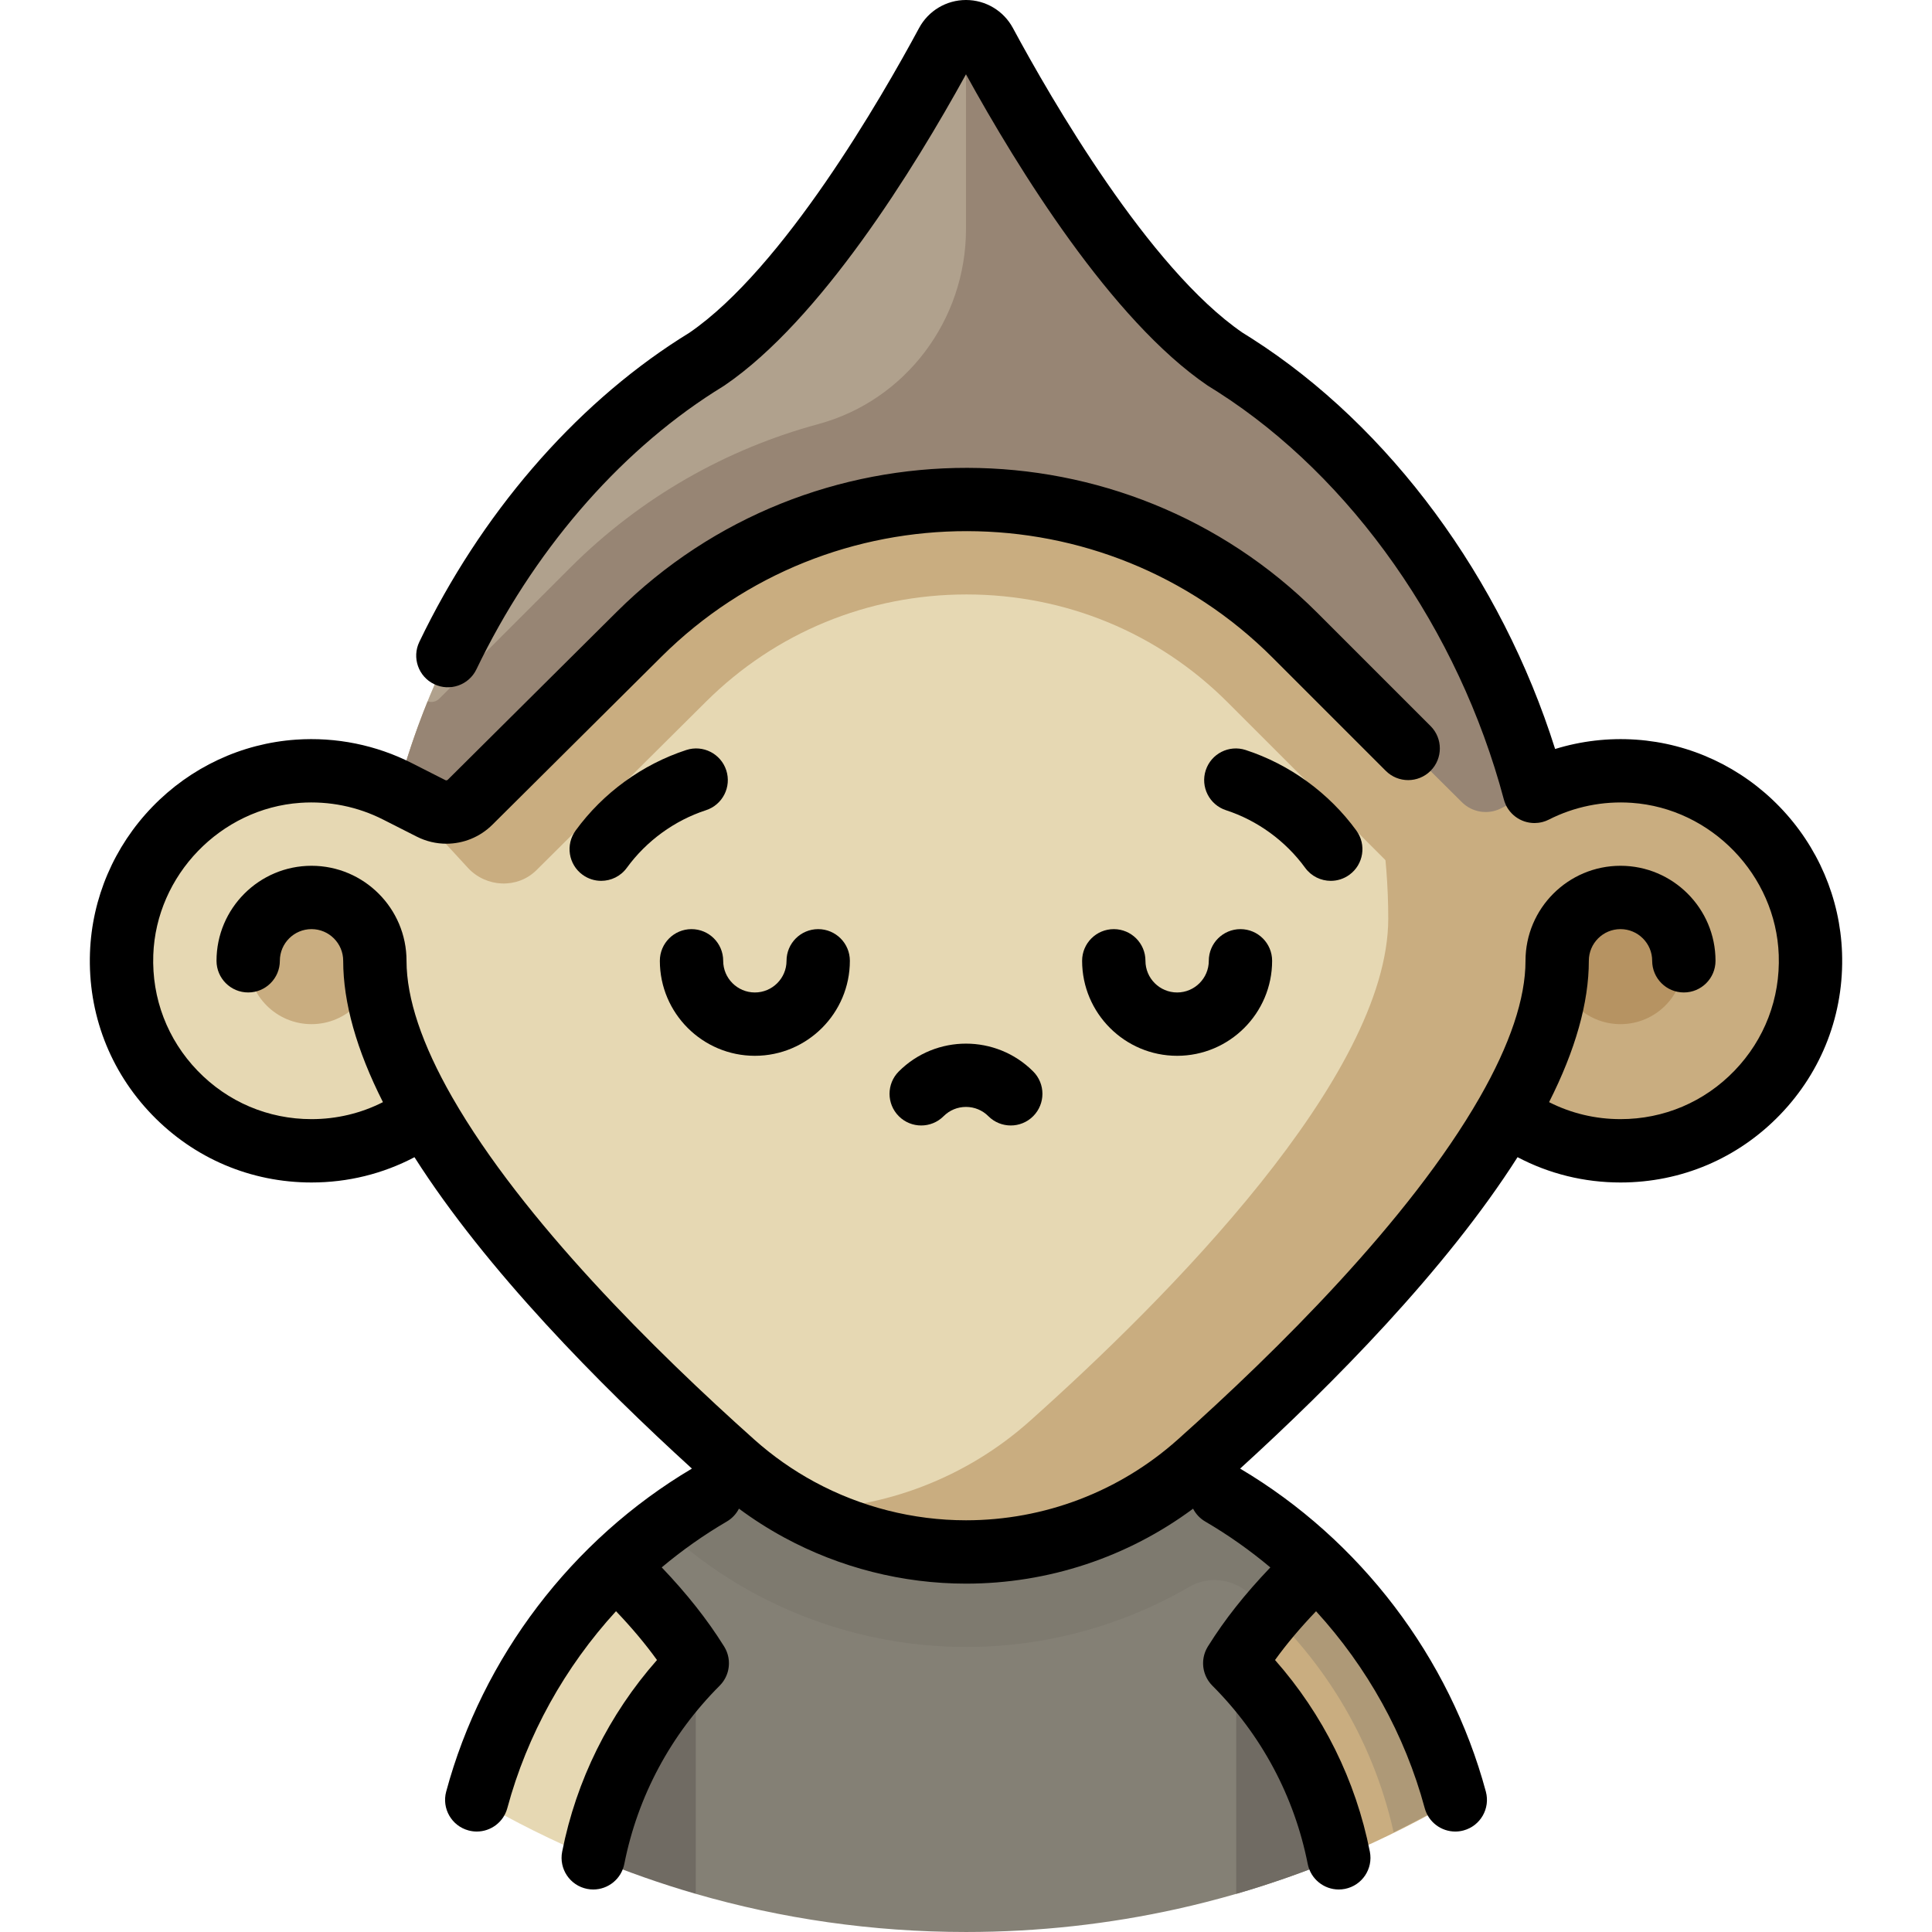 <?xml version="1.0" encoding="iso-8859-1"?>
<!-- Generator: Adobe Illustrator 19.0.0, SVG Export Plug-In . SVG Version: 6.00 Build 0)  -->
<svg version="1.1" id="Layer_1" xmlns="http://www.w3.org/2000/svg" xmlns:xlink="http://www.w3.org/1999/xlink" x="0px" y="0px"
	 viewBox="0 0 512.001 512.001" style="enable-background:new 0 0 512.001 512.001;" xml:space="preserve">
<path style="fill:#848075;" d="M348.841,414.993c-3.694-3.537-7.589-6.864-11.668-9.964c-2.61-1.983-5.294-3.873-8.048-5.665
	c-1.803-1.173-3.635-2.304-5.496-3.391c-19.94-11.68-43.125-18.385-67.904-18.385s-47.416,6.703-67.357,18.385
	c-0.886,0.517-1.765,1.045-2.636,1.583c-0.844,0.519-1.68,1.05-2.51,1.587c-0.025,0.016-0.05,0.031-0.075,0.047
	c-0.001,0-0.002,0.001-0.002,0.002c-0.09,0.058-0.181,0.114-0.272,0.172c0.002,0.003,0.004,0.006,0.007,0.009
	c-7.068,4.598-13.678,9.84-19.742,15.649l21.243,86.868c22.735,6.578,46.763,10.109,71.618,10.109
	c19.216,0,37.939-2.108,55.952-6.104c5.286-1.173,10.509-2.512,15.666-4.005c2.122-0.613,4.228-1.261,6.326-1.928
	c0.67-0.213,1.336-0.436,2.004-0.655c1.444-0.472,2.882-0.953,4.313-1.449c0.75-0.26,1.498-0.524,2.246-0.79
	c1.413-0.505,2.82-1.024,4.221-1.552c0.669-0.253,1.341-0.5,2.008-0.758c0.256-0.1,0.516-0.191,0.772-0.292
	c1.761-0.688,3.514-1.394,5.256-2.119c0.008-0.003,0.017-0.007,0.025-0.01l0,0l0,0l0,0c0.002-0.001,0.004-0.002,0.008-0.003
	L348.841,414.993z"/>
<path style="fill:#E6D8B3;" d="M163.137,415.022c-17.41,16.677-30.342,37.99-36.801,61.962c9.889,5.779,20.201,10.912,30.873,15.353
	l27.171-51.139C178.412,431.595,171.261,422.805,163.137,415.022z"/>
<path style="fill:#706B63;" d="M157.209,492.337c8.82,3.672,17.887,6.868,27.171,9.553v-60.693
	C170.779,454.955,161.115,472.611,157.209,492.337z"/>
<path style="fill:#C9AD80;" d="M356.712,423.202c-2.502-2.836-5.122-5.564-7.852-8.179c-8.124,7.782-15.274,16.573-21.243,26.175
	c13.602,13.757,23.265,31.412,27.171,51.139c0.642-0.267,1.285-0.535,1.924-0.808c9.987-4.253,19.655-9.115,28.948-14.545
	C380.214,456.772,370.164,438.45,356.712,423.202z"/>
<g>
	<path style="fill:#706B63;" d="M354.787,492.337c-8.82,3.672-17.887,6.868-27.171,9.553v-60.693
		C341.218,454.955,350.882,472.611,354.787,492.337z"/>
	<path style="opacity:0.3;fill:#706B63;enable-background:new    ;" d="M336.698,404.494l-0.479-0.161
		c-2.312-1.727-4.671-3.392-7.095-4.969c-1.803-1.173-3.635-2.304-5.496-3.391c-19.717-11.551-42.61-18.222-67.075-18.37
		l-0.555-0.187v0.177c-0.092,0-0.182-0.004-0.274-0.004c-24.779,0-47.416,6.703-67.357,18.385c-0.886,0.517-1.765,1.045-2.636,1.583
		c-0.844,0.519-1.68,1.05-2.51,1.587c-0.025,0.016-0.05,0.031-0.075,0.047c-0.001,0-0.002,0.001-0.002,0.002
		c-0.09,0.058-0.181,0.114-0.272,0.172c0.002,0.003,0.004,0.006,0.007,0.009c-2.557,1.663-5.03,3.439-7.463,5.267
		c0.713,0.641,1.439,1.299,2.133,1.918c6.771,6.046,14.267,11.315,22.278,15.659c17.192,9.322,36.616,14.248,56.172,14.248
		c20.973,0,41.346-5.573,59.191-15.953c4.942-2.875,11.171-2.206,15.538,1.484c19.112,16.148,32.975,38.321,38.598,63.575
		c5.559-2.732,11.01-5.651,16.336-8.762C377.775,447.544,360.25,422.232,336.698,404.494z"/>
</g>
<path style="fill:#C9AD80;" d="M429.449,204.265c-8.211,0-15.956,1.978-22.805,5.464c-18.093-68.44-75.029-129.835-143.398-133.926
	l-51.419,324.28c13.463,7.301,28.631,11.204,44.171,11.204c22.751,0,44.709-8.356,61.679-23.509
	c25.524-22.791,62.263-58.804,81.722-92.747c8.388,6.248,18.786,9.947,30.049,9.947c27.811,0,50.357-22.545,50.357-50.357
	S457.26,204.265,429.449,204.265z"/>
<path style="fill:#E6D8B3;" d="M263.247,75.803c-2.404-0.144-4.819-0.227-7.249-0.227c-71.568,0-131.924,63.302-150.652,134.15
	c-6.846-3.484-14.589-5.461-22.798-5.461c-27.811,0-50.357,22.545-50.357,50.357s22.545,50.357,50.357,50.357
	c11.263,0,21.661-3.7,30.049-9.947c19.459,33.943,56.198,69.955,81.722,92.747c5.379,4.803,11.262,8.918,17.508,12.305
	c22.54-0.144,44.266-8.473,61.088-23.495c36.207-32.33,94.986-91.266,94.986-133.156
	C367.902,175.141,324.203,103.128,263.247,75.803z"/>
<circle style="fill:#B69362;" cx="429.451" cy="254.625" r="16.786"/>
<g>
	<circle style="fill:#C9AD80;" cx="82.55" cy="254.625" r="16.786"/>
	<path style="fill:#C9AD80;" d="M408.66,218.113c-3.322-15.381-10.838-29.541-21.788-40.844l-25.915-26.747
		c-27.934-27.933-65.161-43.317-104.826-43.317c-39.487,0-76.598,15.269-104.497,42.994l-30.045,30.836
		c-7.754,7.957-13.324,17.781-16.175,28.52l-0.048,0.18l18.62,20.237c4.812,5.229,13.071,5.637,18.147,0.665
		c0.035-0.034,0.069-0.068,0.104-0.103l44.895-44.618c18.413-18.301,42.917-28.379,68.997-28.379
		c26.197,0,50.78,10.154,69.217,28.592l44.359,44.357c3.33,3.299,7.763,5.116,12.482,5.116h0.001c5.633,0,10.88-2.662,14.392-7.068
		c3.315-4.158,7.466-7.701,12.093-10.347C408.671,218.165,408.666,218.139,408.66,218.113z"/>
</g>
<path style="fill:#B0A18D;" d="M184.707,96.821c0.858-0.549,1.72-1.092,2.588-1.623c26.269-17.908,52.84-63.703,63.656-83.789
	c1.083-2.011,3.065-3.017,5.048-3.017l33.571,66.624L256,132.287c-31.544-0.035-63.096,11.98-87.156,36.041l-44.246,44.246
	c-2.738,2.738-6.927,3.405-10.38,1.654l-8.872-4.501C117.457,164.184,146.363,121.352,184.707,96.821z"/>
<path style="fill:#978574;" d="M327.29,96.821c-0.858-0.549-1.72-1.092-2.588-1.623c-26.269-17.908-52.84-63.703-63.656-83.789
	c-1.083-2.011-3.065-3.017-5.048-3.017v52.304c0,24.063-15.942,45.415-39.168,51.703c-24.129,6.533-46.908,19.242-65.791,38.124
	l-34.645,34.645c-0.797,0.797-1.975,1.063-3.043,0.704l-0.018-0.006c-3.159,7.811-5.841,15.791-7.987,23.859l8.872,4.501
	c3.453,1.752,7.642,1.084,10.38-1.654l44.246-44.246c24.06-24.06,55.612-36.075,87.156-36.041
	c31.326,0.035,62.646,11.952,86.613,35.773l44.788,44.513c2.738,2.738,6.927,3.405,10.38,1.654l8.872-4.501
	C394.54,164.184,365.634,121.352,327.29,96.821z"/>
<path d="M238.195,283.937c-3.278,3.278-3.278,8.592,0,11.868c3.278,3.278,8.592,3.278,11.868,0c1.586-1.586,3.693-2.459,5.934-2.459
	s4.35,0.873,5.934,2.459c1.638,1.638,3.787,2.458,5.934,2.458c2.147,0,4.296-0.819,5.934-2.458c3.278-3.278,3.278-8.592,0-11.868
	C263.985,274.12,248.011,274.12,238.195,283.937z"/>
<path d="M200.047,279.8c13.883,0,25.178-11.294,25.178-25.178c0-4.635-3.757-8.393-8.393-8.393s-8.393,3.758-8.393,8.393
	c0,4.628-3.764,8.393-8.393,8.393c-4.628,0-8.393-3.764-8.393-8.393c0-4.635-3.757-8.393-8.393-8.393s-8.393,3.758-8.393,8.393
	C174.869,268.506,186.163,279.8,200.047,279.8z"/>
<path d="M320.343,254.622c0,4.628-3.764,8.393-8.393,8.393c-4.628,0-8.393-3.764-8.393-8.393c0-4.635-3.757-8.393-8.393-8.393
	s-8.393,3.758-8.393,8.393c0,13.884,11.296,25.178,25.178,25.178c13.883,0,25.178-11.294,25.178-25.178
	c0-4.635-3.757-8.393-8.393-8.393S320.343,249.987,320.343,254.622z"/>
<path d="M192.467,204.137c-1.436-4.407-6.17-6.816-10.579-5.38c-11.66,3.799-22.08,11.377-29.34,21.341
	c-2.729,3.747-1.906,8.996,1.841,11.725c1.492,1.087,3.222,1.61,4.936,1.61c2.591,0,5.148-1.196,6.789-3.451
	c5.197-7.132,12.645-12.552,20.973-15.266C191.494,213.281,193.903,208.545,192.467,204.137z"/>
<path d="M345.883,229.983c1.643,2.255,4.199,3.451,6.789,3.451c1.714,0,3.444-0.524,4.936-1.61c3.747-2.729,4.57-7.979,1.841-11.725
	c-7.259-9.964-17.68-17.543-29.34-21.341c-4.411-1.436-9.144,0.975-10.579,5.38c-1.436,4.407,0.972,9.144,5.38,10.58
	C333.238,217.43,340.686,222.851,345.883,229.983z"/>
<path d="M488.16,252.477c-0.516-14.434-6.383-28.161-16.52-38.649c-10.142-10.494-23.663-16.82-38.071-17.813
	c-7.282-0.502-14.553,0.349-21.446,2.475c-14.251-45.196-43.791-85.375-80.306-108.734c-0.845-0.542-1.695-1.078-2.549-1.602
	c-24.858-17.063-50.812-62.115-60.832-80.722C265.968,2.848,261.202,0,255.999,0c-5.204,0-9.969,2.848-12.437,7.432
	c-10.02,18.607-35.975,63.657-60.832,80.723c-0.853,0.524-1.701,1.057-2.545,1.598c-28.34,18.13-52.865,46.666-69.058,80.355
	c-2.008,4.177-0.25,9.192,3.929,11.2c4.177,2.01,9.192,0.251,11.2-3.929c14.86-30.916,37.226-57.013,62.976-73.486
	c0.811-0.52,1.625-1.032,2.445-1.534c0.117-0.071,0.233-0.145,0.347-0.223c25.441-17.344,50.181-57.393,63.976-82.445
	c13.794,25.051,38.534,65.1,63.976,82.445c0.114,0.077,0.228,0.152,0.347,0.223c0.818,0.501,1.632,1.013,2.446,1.534
	c35.482,22.7,63.795,63.034,75.75,107.907c0.117,0.462,0.281,0.918,0.483,1.366c0.017,0.038,0.034,0.077,0.051,0.115
	c0.04,0.085,0.072,0.173,0.115,0.257c0.158,0.311,0.338,0.602,0.528,0.885c0.012,0.019,0.027,0.037,0.04,0.056
	c0.51,0.744,1.126,1.383,1.816,1.91c0.017,0.013,0.035,0.027,0.051,0.039c0.353,0.265,0.722,0.504,1.109,0.708
	c0.002,0.001,0.004,0.002,0.007,0.003c0.394,0.208,0.801,0.385,1.221,0.528c0.007,0.002,0.013,0.006,0.021,0.008
	c0.396,0.134,0.803,0.233,1.215,0.307c0.062,0.011,0.122,0.022,0.184,0.031c0.407,0.064,0.818,0.1,1.233,0.102
	c0.018,0,0.036,0.004,0.054,0.004c0.044,0,0.088-0.008,0.132-0.009c0.274-0.004,0.548-0.022,0.822-0.054
	c0.07-0.008,0.141-0.016,0.213-0.026c0.332-0.047,0.665-0.109,0.995-0.196c0,0,0,0,0.001,0l0,0c0.226-0.06,0.45-0.135,0.674-0.216
	c0.051-0.019,0.106-0.032,0.158-0.051c0.113-0.044,0.224-0.098,0.337-0.147c0.154-0.067,0.312-0.131,0.461-0.206
	c0.006-0.002,0.011-0.004,0.017-0.008c6.747-3.434,14.349-4.976,21.962-4.448c21.096,1.454,38.213,19.162,38.969,40.314
	c0.411,11.516-3.755,22.411-11.734,30.681c-7.983,8.274-18.709,12.83-30.202,12.83c-6.672,0-13.103-1.545-18.928-4.502
	c6.988-13.813,10.536-26.39,10.536-37.462c0-4.628,3.764-8.393,8.393-8.393c4.628,0,8.393,3.764,8.393,8.393
	c0,4.636,3.757,8.393,8.393,8.393s8.393-3.757,8.393-8.393c0-13.883-11.296-25.178-25.178-25.178
	c-13.883,0-25.178,11.296-25.178,25.178c0,9.98-4.087,22.169-12.146,36.23c-0.001,0.001-0.001,0.002-0.002,0.003
	c-18.638,32.512-53.809,67.248-80.032,90.663c-15.438,13.784-35.358,21.377-56.089,21.377c-13.986,0-27.876-3.523-40.169-10.188
	c-0.004-0.002-0.008-0.003-0.012-0.006c-5.726-3.105-11.078-6.868-15.909-11.183c-26.222-23.414-61.391-58.15-80.031-90.661
	c-0.003-0.007-0.008-0.012-0.011-0.018c-8.055-14.055-12.14-26.239-12.14-36.218c0-13.883-11.296-25.178-25.178-25.178
	s-25.178,11.296-25.178,25.178c0,4.636,3.757,8.393,8.393,8.393s8.393-3.757,8.393-8.393c0-4.628,3.764-8.393,8.393-8.393
	s8.393,3.764,8.393,8.393c0,11.072,3.548,23.649,10.536,37.461c-5.826,2.956-12.256,4.503-18.928,4.503
	c-11.494,0-22.22-4.557-30.203-12.831c-7.979-8.269-12.146-19.165-11.733-30.681c0.758-21.151,17.873-38.86,38.965-40.313
	c7.614-0.529,15.213,1.01,21.963,4.446c0.003,0.001,0.007,0.003,0.01,0.004l8.871,4.5c2.5,1.269,5.192,1.886,7.859,1.886
	c4.487,0,8.906-1.746,12.233-5.07l44.788-44.513c44.709-44.434,117.344-44.323,161.917,0.251l30.017,30.017
	c3.279,3.277,8.592,3.277,11.87,0c3.278-3.279,3.278-8.592,0-11.87l-30.017-30.017c-51.096-51.096-134.366-51.223-185.62-0.285
	l-44.806,44.53c-0.172,0.173-0.434,0.213-0.649,0.105l-8.853-4.491c-0.003-0.001-0.006-0.003-0.009-0.006
	c-9.457-4.811-20.082-6.969-30.731-6.231c-14.405,0.995-27.924,7.321-38.065,17.813c-10.137,10.489-16.003,24.214-16.52,38.646
	c-0.576,16.111,5.258,31.359,16.43,42.937c11.175,11.582,26.191,17.961,42.282,17.961c9.637,0,18.922-2.296,27.285-6.701
	c19.025,29.904,49.133,60.316,73.524,82.523c-31.819,18.865-55.533,50.012-65.124,85.607c-1.206,4.475,1.444,9.081,5.92,10.286
	c0.731,0.198,1.466,0.292,2.189,0.292c3.701,0,7.089-2.467,8.097-6.212c5.24-19.444,15.265-37.383,28.803-52.183
	c4.18,4.382,7.786,8.67,10.859,12.941c-12.733,14.443-21.383,31.862-25.127,50.789c-0.9,4.547,2.057,8.963,6.603,9.862
	c0.551,0.11,1.098,0.161,1.638,0.161c3.926,0,7.434-2.768,8.225-6.765c3.546-17.925,12.286-34.264,25.277-47.253
	c0.056-0.056,0.104-0.118,0.158-0.175c0.12-0.126,0.238-0.254,0.349-0.386c0.074-0.088,0.141-0.179,0.211-0.27
	c0.096-0.126,0.192-0.252,0.282-0.383c0.075-0.11,0.143-0.222,0.211-0.333c0.072-0.116,0.142-0.233,0.208-0.351
	c0.072-0.13,0.137-0.262,0.2-0.395c0.051-0.109,0.104-0.216,0.151-0.326c0.062-0.143,0.116-0.289,0.17-0.434
	c0.039-0.107,0.078-0.214,0.113-0.322c0.047-0.147,0.087-0.294,0.126-0.442c0.03-0.115,0.059-0.229,0.084-0.346
	c0.03-0.141,0.055-0.282,0.077-0.424c0.021-0.129,0.041-0.257,0.056-0.387c0.015-0.13,0.025-0.258,0.034-0.388
	c0.01-0.143,0.018-0.286,0.02-0.431c0.002-0.119-0.001-0.237-0.003-0.356c-0.003-0.153-0.01-0.306-0.022-0.459
	c-0.009-0.114-0.023-0.227-0.037-0.341c-0.019-0.153-0.039-0.307-0.066-0.46c-0.021-0.119-0.047-0.237-0.074-0.355
	c-0.032-0.142-0.065-0.284-0.104-0.425c-0.037-0.134-0.081-0.265-0.125-0.397c-0.04-0.122-0.081-0.243-0.128-0.363
	c-0.058-0.153-0.125-0.303-0.194-0.452c-0.045-0.098-0.087-0.196-0.135-0.293c-0.082-0.163-0.173-0.322-0.266-0.481
	c-0.036-0.062-0.065-0.125-0.103-0.187c-0.026-0.041-0.055-0.083-0.081-0.124c-0.022-0.035-0.044-0.069-0.067-0.104
	c-4.346-6.953-9.755-13.788-16.405-20.757c5.379-4.512,11.143-8.587,17.242-12.15c1.433-0.837,2.519-2.037,3.224-3.411
	c3.81,2.823,7.823,5.386,12.002,7.652c0.007,0.003,0.013,0.006,0.019,0.009c14.738,7.988,31.389,12.21,48.153,12.21
	c21.793,0,42.839-7,60.175-19.864c0.705,1.372,1.789,2.568,3.221,3.404c6.103,3.565,11.871,7.644,17.253,12.159
	c-6.762,7.083-12.065,13.784-16.418,20.749c-0.022,0.034-0.044,0.067-0.065,0.101c-0.026,0.043-0.055,0.084-0.082,0.125
	c-0.038,0.06-0.067,0.124-0.103,0.187c-0.093,0.159-0.185,0.318-0.266,0.481c-0.048,0.097-0.092,0.195-0.137,0.293
	c-0.068,0.15-0.135,0.3-0.194,0.452c-0.047,0.121-0.087,0.243-0.128,0.365c-0.044,0.132-0.087,0.263-0.124,0.396
	c-0.039,0.141-0.072,0.284-0.104,0.426c-0.026,0.119-0.053,0.236-0.074,0.355c-0.027,0.152-0.048,0.306-0.066,0.459
	c-0.013,0.114-0.028,0.227-0.037,0.341c-0.012,0.153-0.018,0.306-0.022,0.459c-0.003,0.119-0.006,0.237-0.003,0.356
	c0.002,0.144,0.01,0.286,0.02,0.43c0.009,0.13,0.019,0.26,0.034,0.389c0.015,0.129,0.035,0.256,0.056,0.385
	c0.023,0.143,0.048,0.285,0.078,0.426c0.025,0.114,0.054,0.227,0.083,0.341c0.039,0.15,0.081,0.299,0.128,0.448
	c0.035,0.106,0.073,0.21,0.111,0.316c0.054,0.149,0.11,0.295,0.172,0.441c0.046,0.107,0.096,0.213,0.148,0.318
	c0.065,0.135,0.131,0.271,0.205,0.404c0.064,0.115,0.132,0.228,0.201,0.341c0.07,0.116,0.142,0.232,0.219,0.345
	c0.086,0.126,0.179,0.248,0.273,0.372c0.073,0.094,0.143,0.189,0.22,0.281c0.109,0.13,0.224,0.254,0.34,0.377
	c0.056,0.059,0.106,0.123,0.165,0.182c12.99,12.989,21.731,29.329,25.277,47.254c0.791,3.996,4.298,6.765,8.225,6.765
	c0.539,0,1.089-0.053,1.638-0.161c4.547-0.9,7.503-5.315,6.603-9.862c-3.745-18.927-12.394-36.347-25.129-50.791
	c3.047-4.232,6.627-8.477,10.873-12.927c13.532,14.798,23.553,32.732,28.792,52.171c1.008,3.745,4.398,6.212,8.097,6.212
	c0.723,0,1.458-0.094,2.189-0.292c4.476-1.205,7.126-5.811,5.92-10.286c-9.59-35.594-33.305-66.742-65.122-85.606
	c24.392-22.21,54.495-52.628,73.52-82.531c8.365,4.407,17.649,6.707,27.288,6.707c16.091,0,31.107-6.379,42.282-17.961
	C482.901,283.835,488.736,268.587,488.16,252.477z"/>
<g>
</g>
<g>
</g>
<g>
</g>
<g>
</g>
<g>
</g>
<g>
</g>
<g>
</g>
<g>
</g>
<g>
</g>
<g>
</g>
<g>
</g>
<g>
</g>
<g>
</g>
<g>
</g>
<g>
</g>
</svg>
